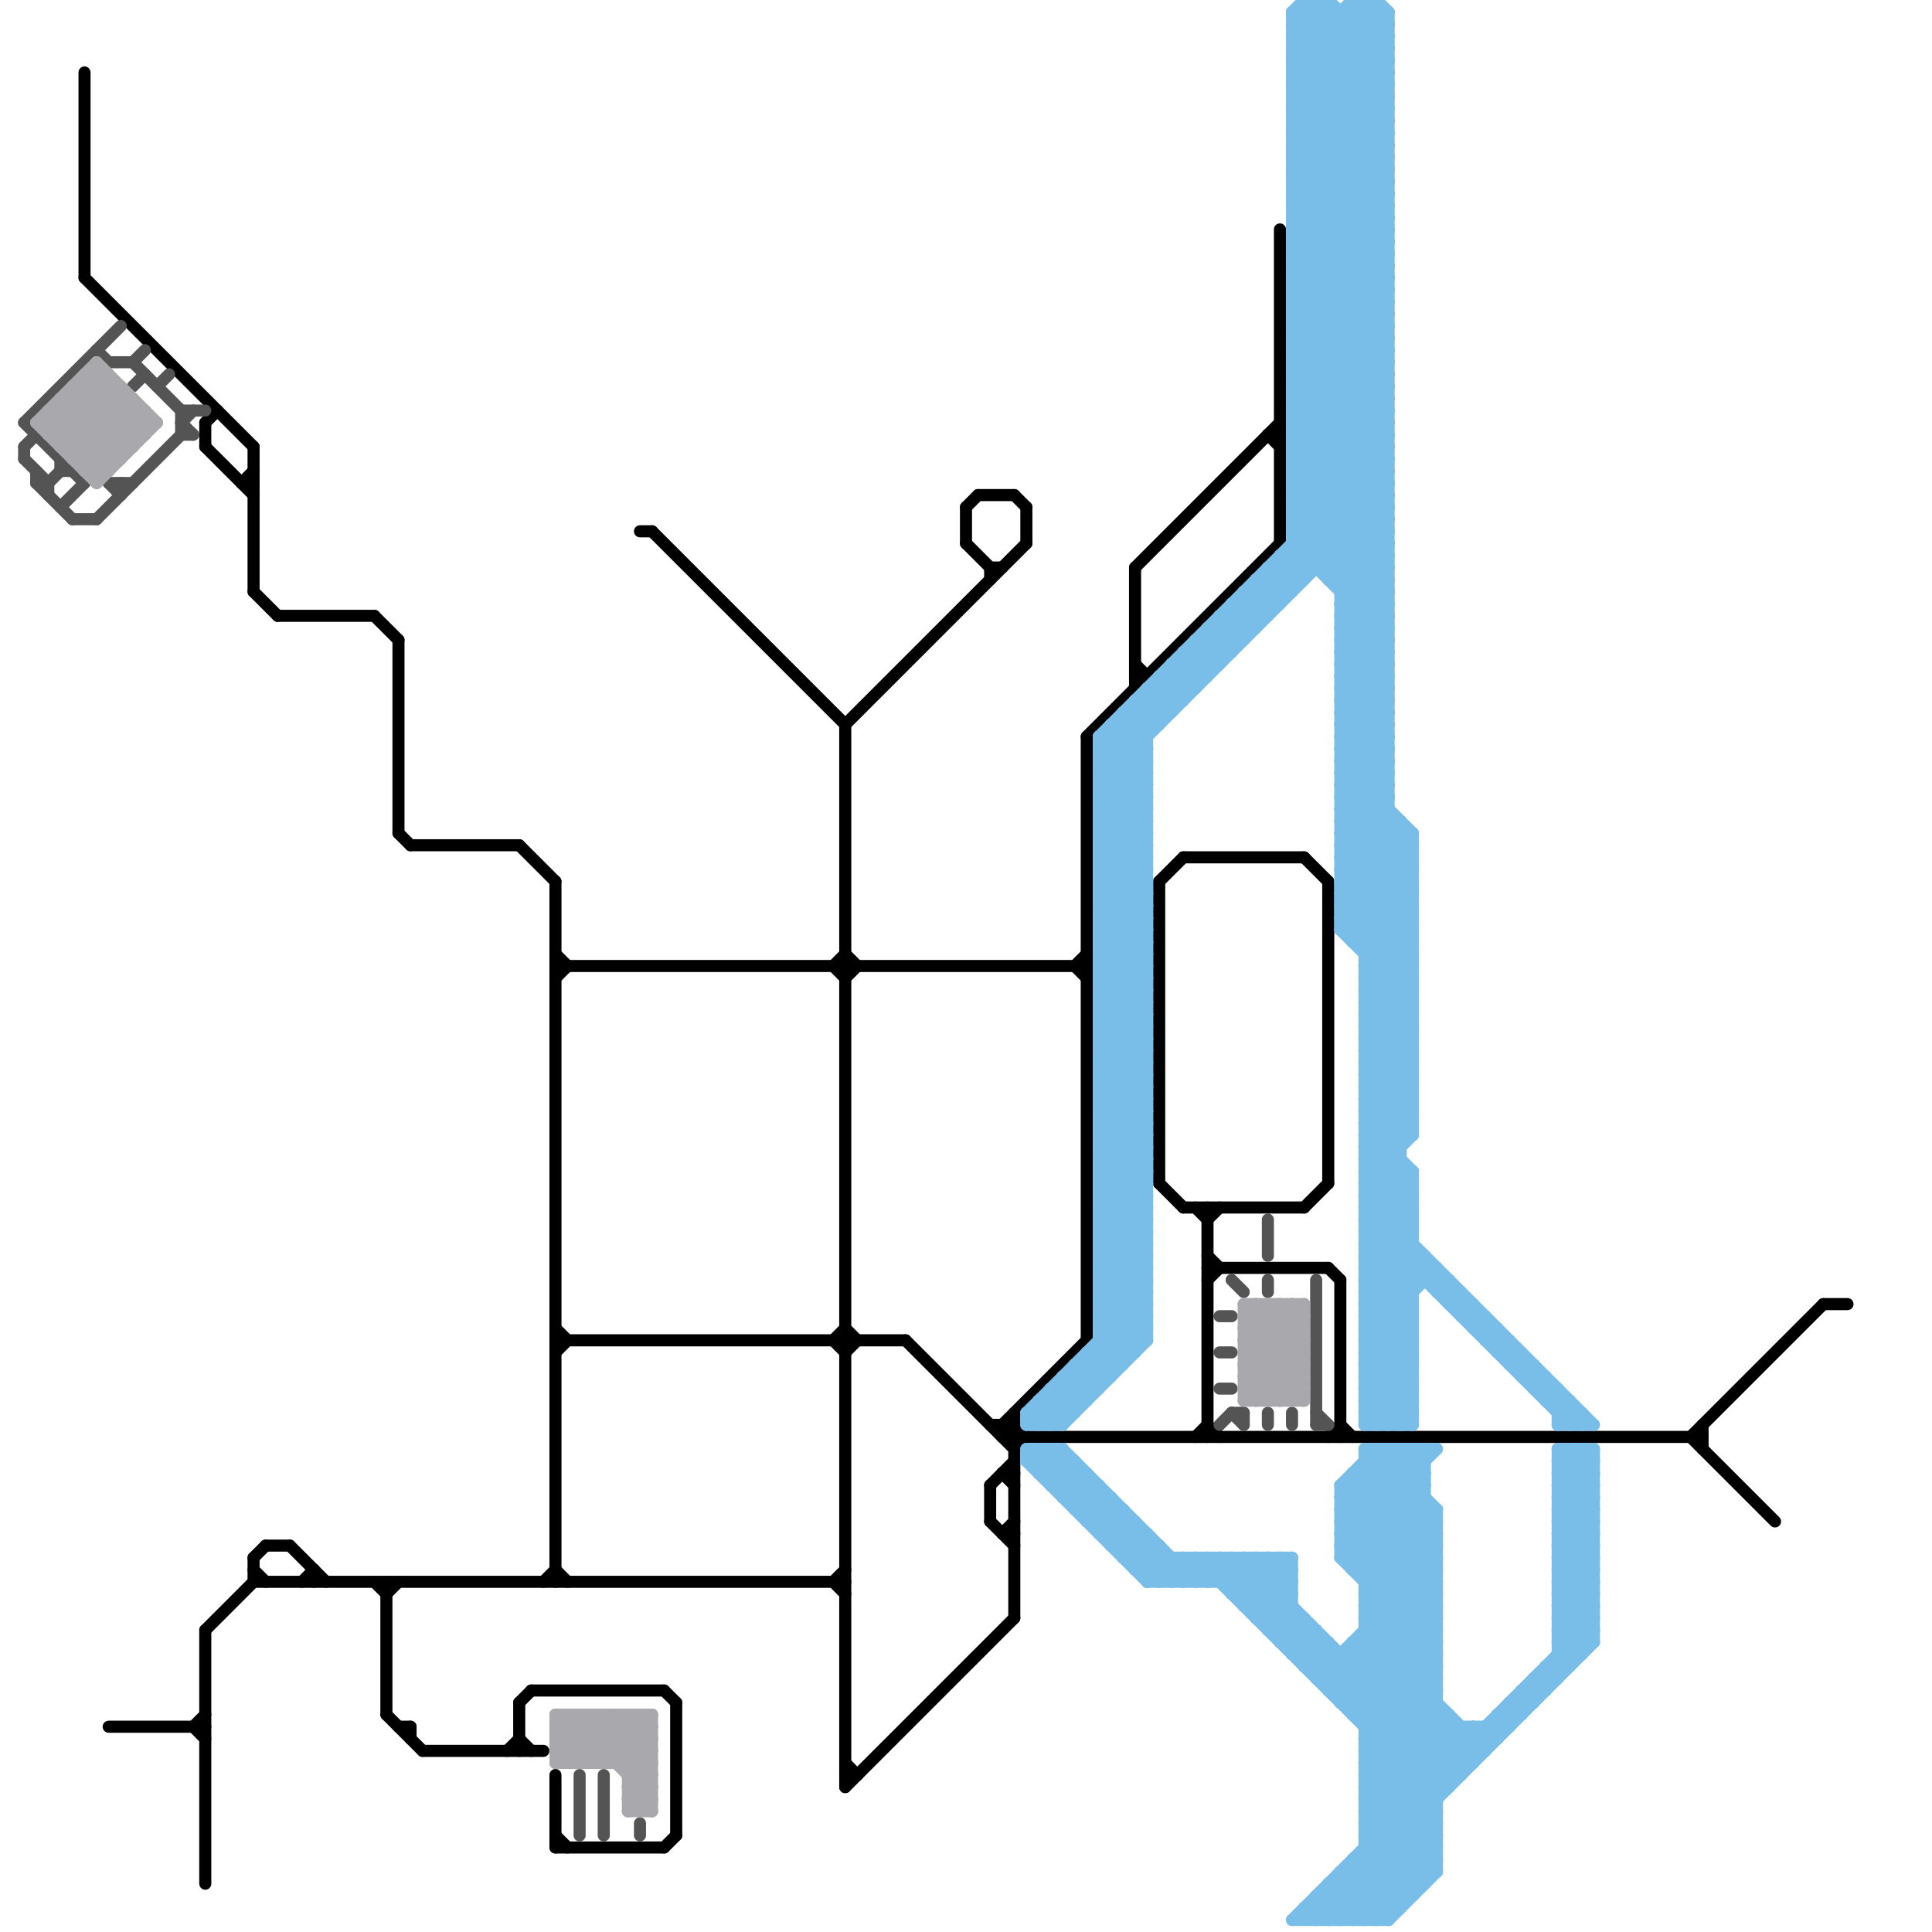 
<svg version="1.1" xmlns="http://www.w3.org/2000/svg" viewBox="0 0 160 160">
<style>line { stroke-width: 1; fill: none; stroke-linecap: round; stroke-linejoin: round; } .c0 { stroke: #000000 } .c1 { stroke: #545454 } .c2 { stroke: #a9a9ad } .c3 { stroke: #79bde9 }</style><line class="c0" x1="111" y1="106" x2="111" y2="119"/><line class="c0" x1="46" y1="147" x2="46" y2="153"/><line class="c0" x1="69" y1="80" x2="70" y2="79"/><line class="c0" x1="105" y1="36" x2="106" y2="36"/><line class="c0" x1="46" y1="81" x2="47" y2="80"/><line class="c0" x1="34" y1="143" x2="34" y2="144"/><line class="c0" x1="81" y1="41" x2="84" y2="41"/><line class="c0" x1="45" y1="131" x2="46" y2="130"/><line class="c0" x1="98" y1="71" x2="108" y2="71"/><line class="c0" x1="44" y1="140" x2="55" y2="140"/><line class="c0" x1="53" y1="44" x2="54" y2="44"/><line class="c0" x1="69" y1="80" x2="70" y2="81"/><line class="c0" x1="83" y1="118" x2="83" y2="119"/><line class="c0" x1="84" y1="41" x2="85" y2="42"/><line class="c0" x1="43" y1="141" x2="43" y2="145"/><line class="c0" x1="94" y1="55" x2="95" y2="56"/><line class="c0" x1="99" y1="100" x2="100" y2="101"/><line class="c0" x1="83" y1="122" x2="84" y2="122"/><line class="c0" x1="70" y1="60" x2="70" y2="148"/><line class="c0" x1="108" y1="71" x2="110" y2="73"/><line class="c0" x1="70" y1="148" x2="84" y2="134"/><line class="c0" x1="21" y1="129" x2="21" y2="131"/><line class="c0" x1="70" y1="147" x2="71" y2="147"/><line class="c0" x1="17" y1="35" x2="17" y2="37"/><line class="c0" x1="98" y1="100" x2="108" y2="100"/><line class="c0" x1="75" y1="111" x2="84" y2="120"/><line class="c0" x1="31" y1="131" x2="32" y2="132"/><line class="c0" x1="32" y1="131" x2="32" y2="142"/><line class="c0" x1="84" y1="117" x2="84" y2="134"/><line class="c0" x1="17" y1="135" x2="21" y2="131"/><line class="c0" x1="108" y1="100" x2="110" y2="98"/><line class="c0" x1="22" y1="128" x2="24" y2="128"/><line class="c0" x1="7" y1="23" x2="21" y2="37"/><line class="c0" x1="33" y1="69" x2="34" y2="70"/><line class="c0" x1="90" y1="61" x2="90" y2="111"/><line class="c0" x1="56" y1="141" x2="56" y2="152"/><line class="c0" x1="84" y1="118" x2="85" y2="119"/><line class="c0" x1="80" y1="42" x2="80" y2="45"/><line class="c0" x1="34" y1="70" x2="43" y2="70"/><line class="c0" x1="83" y1="127" x2="84" y2="126"/><line class="c0" x1="100" y1="101" x2="101" y2="100"/><line class="c0" x1="24" y1="128" x2="27" y2="131"/><line class="c0" x1="69" y1="111" x2="70" y2="110"/><line class="c0" x1="46" y1="112" x2="47" y2="111"/><line class="c0" x1="17" y1="37" x2="21" y2="41"/><line class="c0" x1="32" y1="132" x2="33" y2="131"/><line class="c0" x1="46" y1="130" x2="47" y2="131"/><line class="c0" x1="20" y1="40" x2="21" y2="40"/><line class="c0" x1="42" y1="145" x2="43" y2="144"/><line class="c0" x1="55" y1="153" x2="56" y2="152"/><line class="c0" x1="90" y1="61" x2="106" y2="45"/><line class="c0" x1="94" y1="47" x2="94" y2="57"/><line class="c0" x1="96" y1="73" x2="96" y2="98"/><line class="c0" x1="70" y1="112" x2="71" y2="111"/><line class="c0" x1="70" y1="110" x2="71" y2="111"/><line class="c0" x1="110" y1="105" x2="111" y2="106"/><line class="c0" x1="46" y1="152" x2="47" y2="153"/><line class="c0" x1="46" y1="80" x2="90" y2="80"/><line class="c0" x1="96" y1="73" x2="98" y2="71"/><line class="c0" x1="17" y1="135" x2="17" y2="156"/><line class="c0" x1="70" y1="60" x2="85" y2="45"/><line class="c0" x1="69" y1="111" x2="70" y2="112"/><line class="c0" x1="46" y1="73" x2="46" y2="131"/><line class="c0" x1="82" y1="118" x2="84" y2="118"/><line class="c0" x1="140" y1="119" x2="151" y2="108"/><line class="c0" x1="54" y1="44" x2="70" y2="60"/><line class="c0" x1="31" y1="51" x2="33" y2="53"/><line class="c0" x1="43" y1="144" x2="44" y2="145"/><line class="c0" x1="70" y1="81" x2="71" y2="80"/><line class="c0" x1="21" y1="49" x2="23" y2="51"/><line class="c0" x1="100" y1="100" x2="100" y2="119"/><line class="c0" x1="85" y1="42" x2="85" y2="45"/><line class="c0" x1="46" y1="111" x2="75" y2="111"/><line class="c0" x1="26" y1="130" x2="26" y2="131"/><line class="c0" x1="100" y1="106" x2="101" y2="105"/><line class="c0" x1="80" y1="45" x2="82" y2="47"/><line class="c0" x1="46" y1="79" x2="47" y2="80"/><line class="c0" x1="94" y1="56" x2="95" y2="56"/><line class="c0" x1="94" y1="47" x2="106" y2="35"/><line class="c0" x1="82" y1="123" x2="84" y2="121"/><line class="c0" x1="80" y1="42" x2="81" y2="41"/><line class="c0" x1="7" y1="6" x2="7" y2="23"/><line class="c0" x1="32" y1="142" x2="35" y2="145"/><line class="c0" x1="70" y1="79" x2="71" y2="80"/><line class="c0" x1="21" y1="129" x2="22" y2="128"/><line class="c0" x1="83" y1="118" x2="84" y2="119"/><line class="c0" x1="83" y1="122" x2="84" y2="123"/><line class="c0" x1="82" y1="47" x2="83" y2="47"/><line class="c0" x1="35" y1="145" x2="45" y2="145"/><line class="c0" x1="110" y1="73" x2="110" y2="98"/><line class="c0" x1="69" y1="131" x2="70" y2="130"/><line class="c0" x1="82" y1="123" x2="82" y2="126"/><line class="c0" x1="89" y1="80" x2="90" y2="79"/><line class="c0" x1="25" y1="131" x2="26" y2="130"/><line class="c0" x1="140" y1="119" x2="147" y2="126"/><line class="c0" x1="21" y1="131" x2="70" y2="131"/><line class="c0" x1="20" y1="40" x2="21" y2="39"/><line class="c0" x1="33" y1="143" x2="34" y2="143"/><line class="c0" x1="69" y1="131" x2="70" y2="132"/><line class="c0" x1="21" y1="130" x2="22" y2="131"/><line class="c0" x1="83" y1="127" x2="84" y2="127"/><line class="c0" x1="89" y1="80" x2="90" y2="81"/><line class="c0" x1="33" y1="53" x2="33" y2="69"/><line class="c0" x1="105" y1="36" x2="106" y2="37"/><line class="c0" x1="106" y1="19" x2="106" y2="45"/><line class="c0" x1="83" y1="118" x2="90" y2="111"/><line class="c0" x1="96" y1="98" x2="98" y2="100"/><line class="c0" x1="55" y1="140" x2="56" y2="141"/><line class="c0" x1="83" y1="119" x2="141" y2="119"/><line class="c0" x1="21" y1="37" x2="21" y2="49"/><line class="c0" x1="17" y1="35" x2="18" y2="34"/><line class="c0" x1="84" y1="120" x2="85" y2="119"/><line class="c0" x1="82" y1="47" x2="82" y2="48"/><line class="c0" x1="100" y1="105" x2="110" y2="105"/><line class="c0" x1="151" y1="108" x2="153" y2="108"/><line class="c0" x1="100" y1="118" x2="101" y2="119"/><line class="c0" x1="141" y1="118" x2="141" y2="120"/><line class="c0" x1="43" y1="70" x2="46" y2="73"/><line class="c0" x1="82" y1="126" x2="84" y2="128"/><line class="c0" x1="110" y1="119" x2="111" y2="118"/><line class="c0" x1="111" y1="118" x2="112" y2="119"/><line class="c0" x1="43" y1="141" x2="44" y2="140"/><line class="c0" x1="16" y1="143" x2="17" y2="142"/><line class="c0" x1="9" y1="143" x2="17" y2="143"/><line class="c0" x1="100" y1="104" x2="101" y2="105"/><line class="c0" x1="46" y1="153" x2="55" y2="153"/><line class="c0" x1="46" y1="110" x2="47" y2="111"/><line class="c0" x1="99" y1="119" x2="100" y2="118"/><line class="c0" x1="16" y1="143" x2="17" y2="144"/><line class="c0" x1="70" y1="146" x2="71" y2="147"/><line class="c0" x1="23" y1="51" x2="31" y2="51"/><line class="c0" x1="83" y1="119" x2="84" y2="118"/><line class="c1" x1="109" y1="106" x2="109" y2="118"/><line class="c1" x1="2" y1="38" x2="4" y2="40"/><line class="c1" x1="8" y1="43" x2="15" y2="36"/><line class="c1" x1="2" y1="35" x2="10" y2="27"/><line class="c1" x1="2" y1="37" x2="3" y2="36"/><line class="c1" x1="15" y1="34" x2="17" y2="34"/><line class="c1" x1="105" y1="117" x2="105" y2="118"/><line class="c1" x1="13" y1="32" x2="14" y2="31"/><line class="c1" x1="101" y1="109" x2="102" y2="109"/><line class="c1" x1="101" y1="115" x2="102" y2="115"/><line class="c1" x1="102" y1="117" x2="103" y2="118"/><line class="c1" x1="15" y1="34" x2="15" y2="36"/><line class="c1" x1="2" y1="35" x2="7" y2="40"/><line class="c1" x1="4" y1="40" x2="4" y2="41"/><line class="c1" x1="5" y1="39" x2="6" y2="39"/><line class="c1" x1="102" y1="106" x2="103" y2="107"/><line class="c1" x1="53" y1="151" x2="53" y2="152"/><line class="c1" x1="15" y1="35" x2="16" y2="34"/><line class="c1" x1="5" y1="42" x2="7" y2="40"/><line class="c1" x1="6" y1="43" x2="8" y2="43"/><line class="c1" x1="101" y1="112" x2="102" y2="112"/><line class="c1" x1="107" y1="117" x2="107" y2="118"/><line class="c1" x1="50" y1="147" x2="50" y2="152"/><line class="c1" x1="4" y1="40" x2="5" y2="39"/><line class="c1" x1="15" y1="36" x2="16" y2="36"/><line class="c1" x1="9" y1="30" x2="11" y2="30"/><line class="c1" x1="103" y1="117" x2="103" y2="118"/><line class="c1" x1="102" y1="117" x2="103" y2="117"/><line class="c1" x1="9" y1="40" x2="10" y2="41"/><line class="c1" x1="9" y1="40" x2="11" y2="40"/><line class="c1" x1="109" y1="117" x2="110" y2="118"/><line class="c1" x1="109" y1="118" x2="110" y2="118"/><line class="c1" x1="15" y1="35" x2="16" y2="36"/><line class="c1" x1="5" y1="38" x2="5" y2="39"/><line class="c1" x1="105" y1="101" x2="105" y2="104"/><line class="c1" x1="101" y1="118" x2="102" y2="117"/><line class="c1" x1="11" y1="30" x2="12" y2="29"/><line class="c1" x1="105" y1="106" x2="105" y2="107"/><line class="c1" x1="8" y1="29" x2="9" y2="30"/><line class="c1" x1="3" y1="39" x2="3" y2="40"/><line class="c1" x1="11" y1="30" x2="15" y2="34"/><line class="c1" x1="3" y1="40" x2="4" y2="40"/><line class="c1" x1="2" y1="37" x2="2" y2="38"/><line class="c1" x1="10" y1="40" x2="10" y2="41"/><line class="c1" x1="48" y1="147" x2="48" y2="152"/><line class="c1" x1="3" y1="40" x2="6" y2="43"/><line class="c1" x1="11" y1="32" x2="12" y2="31"/><line class="c2" x1="49" y1="142" x2="54" y2="147"/><line class="c2" x1="103" y1="109" x2="108" y2="114"/><line class="c2" x1="46" y1="143" x2="54" y2="143"/><line class="c2" x1="46" y1="144" x2="48" y2="146"/><line class="c2" x1="47" y1="142" x2="47" y2="146"/><line class="c2" x1="103" y1="115" x2="108" y2="110"/><line class="c2" x1="103" y1="108" x2="108" y2="108"/><line class="c2" x1="103" y1="111" x2="108" y2="116"/><line class="c2" x1="52" y1="146" x2="54" y2="144"/><line class="c2" x1="6" y1="33" x2="10" y2="37"/><line class="c2" x1="103" y1="112" x2="107" y2="108"/><line class="c2" x1="9" y1="31" x2="9" y2="39"/><line class="c2" x1="3" y1="35" x2="8" y2="30"/><line class="c2" x1="107" y1="108" x2="108" y2="109"/><line class="c2" x1="6" y1="38" x2="10" y2="38"/><line class="c2" x1="6" y1="37" x2="10" y2="33"/><line class="c2" x1="52" y1="150" x2="54" y2="148"/><line class="c2" x1="103" y1="114" x2="108" y2="109"/><line class="c2" x1="103" y1="116" x2="108" y2="111"/><line class="c2" x1="104" y1="108" x2="108" y2="112"/><line class="c2" x1="103" y1="109" x2="108" y2="109"/><line class="c2" x1="12" y1="34" x2="12" y2="36"/><line class="c2" x1="49" y1="142" x2="49" y2="146"/><line class="c2" x1="4" y1="35" x2="8" y2="39"/><line class="c2" x1="6" y1="32" x2="6" y2="38"/><line class="c2" x1="53" y1="142" x2="53" y2="150"/><line class="c2" x1="52" y1="150" x2="54" y2="150"/><line class="c2" x1="106" y1="108" x2="106" y2="116"/><line class="c2" x1="4" y1="34" x2="4" y2="36"/><line class="c2" x1="103" y1="111" x2="108" y2="111"/><line class="c2" x1="103" y1="113" x2="106" y2="116"/><line class="c2" x1="5" y1="37" x2="11" y2="37"/><line class="c2" x1="4" y1="34" x2="12" y2="34"/><line class="c2" x1="8" y1="30" x2="8" y2="40"/><line class="c2" x1="52" y1="147" x2="54" y2="145"/><line class="c2" x1="49" y1="146" x2="53" y2="142"/><line class="c2" x1="52" y1="149" x2="54" y2="147"/><line class="c2" x1="46" y1="145" x2="54" y2="145"/><line class="c2" x1="7" y1="39" x2="12" y2="34"/><line class="c2" x1="11" y1="33" x2="11" y2="37"/><line class="c2" x1="105" y1="116" x2="108" y2="113"/><line class="c2" x1="5" y1="34" x2="9" y2="38"/><line class="c2" x1="52" y1="147" x2="54" y2="147"/><line class="c2" x1="52" y1="149" x2="54" y2="149"/><line class="c2" x1="4" y1="36" x2="9" y2="31"/><line class="c2" x1="46" y1="145" x2="49" y2="142"/><line class="c2" x1="5" y1="36" x2="9" y2="32"/><line class="c2" x1="52" y1="142" x2="52" y2="150"/><line class="c2" x1="108" y1="108" x2="108" y2="116"/><line class="c2" x1="3" y1="35" x2="13" y2="35"/><line class="c2" x1="103" y1="114" x2="105" y2="116"/><line class="c2" x1="7" y1="31" x2="9" y2="31"/><line class="c2" x1="46" y1="143" x2="47" y2="142"/><line class="c2" x1="103" y1="110" x2="105" y2="108"/><line class="c2" x1="10" y1="32" x2="10" y2="38"/><line class="c2" x1="46" y1="142" x2="46" y2="146"/><line class="c2" x1="103" y1="108" x2="103" y2="116"/><line class="c2" x1="4" y1="34" x2="9" y2="39"/><line class="c2" x1="103" y1="112" x2="107" y2="116"/><line class="c2" x1="46" y1="144" x2="54" y2="144"/><line class="c2" x1="52" y1="148" x2="54" y2="146"/><line class="c2" x1="46" y1="142" x2="50" y2="146"/><line class="c2" x1="46" y1="146" x2="54" y2="146"/><line class="c2" x1="8" y1="39" x2="12" y2="35"/><line class="c2" x1="48" y1="142" x2="48" y2="146"/><line class="c2" x1="105" y1="108" x2="108" y2="111"/><line class="c2" x1="106" y1="108" x2="108" y2="110"/><line class="c2" x1="53" y1="150" x2="54" y2="149"/><line class="c2" x1="46" y1="146" x2="50" y2="142"/><line class="c2" x1="46" y1="145" x2="47" y2="146"/><line class="c2" x1="7" y1="32" x2="11" y2="36"/><line class="c2" x1="103" y1="110" x2="108" y2="115"/><line class="c2" x1="48" y1="146" x2="52" y2="142"/><line class="c2" x1="54" y1="142" x2="54" y2="150"/><line class="c2" x1="7" y1="38" x2="11" y2="34"/><line class="c2" x1="104" y1="108" x2="104" y2="116"/><line class="c2" x1="4" y1="35" x2="8" y2="31"/><line class="c2" x1="46" y1="144" x2="48" y2="142"/><line class="c2" x1="105" y1="108" x2="105" y2="116"/><line class="c2" x1="4" y1="36" x2="12" y2="36"/><line class="c2" x1="5" y1="33" x2="11" y2="33"/><line class="c2" x1="46" y1="143" x2="49" y2="146"/><line class="c2" x1="48" y1="142" x2="54" y2="148"/><line class="c2" x1="50" y1="142" x2="50" y2="146"/><line class="c2" x1="7" y1="31" x2="12" y2="36"/><line class="c2" x1="52" y1="142" x2="54" y2="144"/><line class="c2" x1="52" y1="149" x2="53" y2="150"/><line class="c2" x1="50" y1="142" x2="54" y2="146"/><line class="c2" x1="103" y1="110" x2="108" y2="110"/><line class="c2" x1="103" y1="112" x2="108" y2="112"/><line class="c2" x1="50" y1="146" x2="54" y2="142"/><line class="c2" x1="7" y1="31" x2="7" y2="39"/><line class="c2" x1="103" y1="109" x2="104" y2="108"/><line class="c2" x1="6" y1="38" x2="11" y2="33"/><line class="c2" x1="107" y1="116" x2="108" y2="115"/><line class="c2" x1="6" y1="32" x2="11" y2="37"/><line class="c2" x1="103" y1="114" x2="108" y2="114"/><line class="c2" x1="5" y1="33" x2="5" y2="37"/><line class="c2" x1="103" y1="116" x2="108" y2="116"/><line class="c2" x1="6" y1="32" x2="10" y2="32"/><line class="c2" x1="103" y1="115" x2="104" y2="116"/><line class="c2" x1="5" y1="37" x2="10" y2="32"/><line class="c2" x1="7" y1="39" x2="9" y2="39"/><line class="c2" x1="52" y1="148" x2="54" y2="148"/><line class="c2" x1="103" y1="113" x2="108" y2="113"/><line class="c2" x1="3" y1="35" x2="8" y2="40"/><line class="c2" x1="46" y1="142" x2="54" y2="142"/><line class="c2" x1="5" y1="33" x2="10" y2="38"/><line class="c2" x1="8" y1="40" x2="13" y2="35"/><line class="c2" x1="51" y1="142" x2="51" y2="146"/><line class="c2" x1="47" y1="146" x2="51" y2="142"/><line class="c2" x1="8" y1="30" x2="13" y2="35"/><line class="c2" x1="51" y1="142" x2="54" y2="145"/><line class="c2" x1="103" y1="115" x2="108" y2="115"/><line class="c2" x1="52" y1="148" x2="54" y2="150"/><line class="c2" x1="8" y1="31" x2="12" y2="35"/><line class="c2" x1="53" y1="142" x2="54" y2="143"/><line class="c2" x1="103" y1="108" x2="108" y2="113"/><line class="c2" x1="104" y1="116" x2="108" y2="112"/><line class="c2" x1="103" y1="113" x2="108" y2="108"/><line class="c2" x1="107" y1="108" x2="107" y2="116"/><line class="c2" x1="51" y1="146" x2="54" y2="143"/><line class="c2" x1="47" y1="142" x2="54" y2="149"/><line class="c2" x1="106" y1="116" x2="108" y2="114"/><line class="c2" x1="103" y1="111" x2="106" y2="108"/><line class="c3" x1="107" y1="17" x2="115" y2="25"/><line class="c3" x1="129" y1="122" x2="132" y2="122"/><line class="c3" x1="107" y1="21" x2="115" y2="29"/><line class="c3" x1="129" y1="124" x2="132" y2="124"/><line class="c3" x1="107" y1="9" x2="115" y2="1"/><line class="c3" x1="111" y1="63" x2="115" y2="63"/><line class="c3" x1="107" y1="11" x2="115" y2="3"/><line class="c3" x1="113" y1="90" x2="117" y2="94"/><line class="c3" x1="111" y1="65" x2="115" y2="65"/><line class="c3" x1="111" y1="123" x2="111" y2="129"/><line class="c3" x1="102" y1="132" x2="107" y2="132"/><line class="c3" x1="91" y1="67" x2="95" y2="71"/><line class="c3" x1="94" y1="129" x2="95" y2="128"/><line class="c3" x1="107" y1="31" x2="115" y2="31"/><line class="c3" x1="107" y1="33" x2="115" y2="33"/><line class="c3" x1="112" y1="136" x2="119" y2="136"/><line class="c3" x1="113" y1="144" x2="124" y2="144"/><line class="c3" x1="112" y1="122" x2="119" y2="129"/><line class="c3" x1="111" y1="126" x2="119" y2="126"/><line class="c3" x1="113" y1="92" x2="117" y2="92"/><line class="c3" x1="99" y1="54" x2="100" y2="55"/><line class="c3" x1="111" y1="128" x2="119" y2="128"/><line class="c3" x1="114" y1="159" x2="119" y2="154"/><line class="c3" x1="113" y1="134" x2="119" y2="140"/><line class="c3" x1="91" y1="84" x2="95" y2="84"/><line class="c3" x1="91" y1="76" x2="95" y2="76"/><line class="c3" x1="91" y1="86" x2="95" y2="86"/><line class="c3" x1="91" y1="78" x2="95" y2="78"/><line class="c3" x1="91" y1="105" x2="95" y2="109"/><line class="c3" x1="113" y1="105" x2="119" y2="105"/><line class="c3" x1="109" y1="0" x2="109" y2="47"/><line class="c3" x1="112" y1="159" x2="119" y2="152"/><line class="c3" x1="107" y1="38" x2="115" y2="46"/><line class="c3" x1="107" y1="14" x2="115" y2="22"/><line class="c3" x1="113" y1="111" x2="117" y2="115"/><line class="c3" x1="113" y1="151" x2="118" y2="156"/><line class="c3" x1="121" y1="109" x2="122" y2="108"/><line class="c3" x1="98" y1="129" x2="100" y2="131"/><line class="c3" x1="91" y1="71" x2="95" y2="67"/><line class="c3" x1="93" y1="129" x2="95" y2="127"/><line class="c3" x1="95" y1="127" x2="95" y2="131"/><line class="c3" x1="94" y1="58" x2="96" y2="60"/><line class="c3" x1="115" y1="120" x2="118" y2="123"/><line class="c3" x1="111" y1="127" x2="119" y2="127"/><line class="c3" x1="111" y1="129" x2="119" y2="129"/><line class="c3" x1="120" y1="108" x2="121" y2="107"/><line class="c3" x1="113" y1="142" x2="119" y2="136"/><line class="c3" x1="86" y1="116" x2="90" y2="116"/><line class="c3" x1="111" y1="123" x2="118" y2="123"/><line class="c3" x1="106" y1="47" x2="107" y2="48"/><line class="c3" x1="107" y1="159" x2="132" y2="134"/><line class="c3" x1="91" y1="76" x2="95" y2="80"/><line class="c3" x1="129" y1="115" x2="129" y2="118"/><line class="c3" x1="91" y1="78" x2="95" y2="82"/><line class="c3" x1="112" y1="122" x2="112" y2="130"/><line class="c3" x1="107" y1="35" x2="115" y2="43"/><line class="c3" x1="107" y1="37" x2="115" y2="45"/><line class="c3" x1="105" y1="134" x2="107" y2="132"/><line class="c3" x1="95" y1="131" x2="107" y2="131"/><line class="c3" x1="129" y1="122" x2="131" y2="120"/><line class="c3" x1="101" y1="129" x2="101" y2="131"/><line class="c3" x1="129" y1="137" x2="130" y2="138"/><line class="c3" x1="91" y1="92" x2="95" y2="88"/><line class="c3" x1="91" y1="94" x2="95" y2="90"/><line class="c3" x1="111" y1="77" x2="117" y2="83"/><line class="c3" x1="85" y1="117" x2="89" y2="117"/><line class="c3" x1="107" y1="9" x2="115" y2="9"/><line class="c3" x1="91" y1="71" x2="95" y2="71"/><line class="c3" x1="113" y1="106" x2="117" y2="102"/><line class="c3" x1="107" y1="11" x2="115" y2="11"/><line class="c3" x1="113" y1="98" x2="117" y2="94"/><line class="c3" x1="113" y1="113" x2="117" y2="117"/><line class="c3" x1="92" y1="60" x2="95" y2="63"/><line class="c3" x1="94" y1="58" x2="94" y2="112"/><line class="c3" x1="129" y1="130" x2="132" y2="130"/><line class="c3" x1="111" y1="60" x2="115" y2="56"/><line class="c3" x1="104" y1="129" x2="104" y2="134"/><line class="c3" x1="129" y1="132" x2="132" y2="132"/><line class="c3" x1="111" y1="52" x2="115" y2="48"/><line class="c3" x1="111" y1="124" x2="118" y2="124"/><line class="c3" x1="129" y1="134" x2="132" y2="134"/><line class="c3" x1="111" y1="54" x2="115" y2="50"/><line class="c3" x1="91" y1="75" x2="95" y2="79"/><line class="c3" x1="113" y1="110" x2="117" y2="110"/><line class="c3" x1="91" y1="77" x2="95" y2="81"/><line class="c3" x1="105" y1="129" x2="105" y2="135"/><line class="c3" x1="113" y1="144" x2="119" y2="150"/><line class="c3" x1="103" y1="49" x2="107" y2="49"/><line class="c3" x1="96" y1="128" x2="96" y2="131"/><line class="c3" x1="107" y1="16" x2="115" y2="24"/><line class="c3" x1="129" y1="127" x2="132" y2="124"/><line class="c3" x1="107" y1="10" x2="115" y2="2"/><line class="c3" x1="113" y1="79" x2="117" y2="75"/><line class="c3" x1="129" y1="129" x2="132" y2="126"/><line class="c3" x1="113" y1="81" x2="117" y2="85"/><line class="c3" x1="101" y1="129" x2="120" y2="148"/><line class="c3" x1="91" y1="73" x2="95" y2="69"/><line class="c3" x1="107" y1="30" x2="115" y2="30"/><line class="c3" x1="91" y1="92" x2="95" y2="92"/><line class="c3" x1="107" y1="32" x2="115" y2="32"/><line class="c3" x1="91" y1="94" x2="95" y2="94"/><line class="c3" x1="106" y1="135" x2="107" y2="134"/><line class="c3" x1="113" y1="92" x2="116" y2="95"/><line class="c3" x1="113" y1="89" x2="117" y2="89"/><line class="c3" x1="113" y1="91" x2="117" y2="91"/><line class="c3" x1="95" y1="58" x2="96" y2="59"/><line class="c3" x1="106" y1="129" x2="107" y2="130"/><line class="c3" x1="91" y1="61" x2="115" y2="37"/><line class="c3" x1="113" y1="98" x2="117" y2="98"/><line class="c3" x1="112" y1="78" x2="117" y2="73"/><line class="c3" x1="113" y1="100" x2="117" y2="100"/><line class="c3" x1="86" y1="116" x2="86" y2="118"/><line class="c3" x1="88" y1="123" x2="89" y2="122"/><line class="c3" x1="97" y1="129" x2="97" y2="131"/><line class="c3" x1="105" y1="47" x2="107" y2="49"/><line class="c3" x1="111" y1="127" x2="119" y2="135"/><line class="c3" x1="111" y1="52" x2="115" y2="52"/><line class="c3" x1="121" y1="107" x2="121" y2="109"/><line class="c3" x1="111" y1="129" x2="119" y2="137"/><line class="c3" x1="111" y1="54" x2="115" y2="54"/><line class="c3" x1="113" y1="108" x2="117" y2="104"/><line class="c3" x1="107" y1="13" x2="115" y2="21"/><line class="c3" x1="108" y1="158" x2="109" y2="159"/><line class="c3" x1="113" y1="110" x2="117" y2="114"/><line class="c3" x1="107" y1="15" x2="115" y2="23"/><line class="c3" x1="129" y1="135" x2="131" y2="137"/><line class="c3" x1="123" y1="143" x2="124" y2="144"/><line class="c3" x1="123" y1="109" x2="123" y2="111"/><line class="c3" x1="91" y1="70" x2="95" y2="66"/><line class="c3" x1="112" y1="154" x2="116" y2="158"/><line class="c3" x1="113" y1="79" x2="117" y2="79"/><line class="c3" x1="91" y1="72" x2="95" y2="68"/><line class="c3" x1="91" y1="74" x2="95" y2="70"/><line class="c3" x1="113" y1="105" x2="117" y2="109"/><line class="c3" x1="113" y1="136" x2="122" y2="145"/><line class="c3" x1="87" y1="120" x2="87" y2="123"/><line class="c3" x1="108" y1="158" x2="116" y2="158"/><line class="c3" x1="120" y1="106" x2="120" y2="108"/><line class="c3" x1="91" y1="92" x2="95" y2="96"/><line class="c3" x1="113" y1="110" x2="118" y2="105"/><line class="c3" x1="128" y1="116" x2="130" y2="116"/><line class="c3" x1="132" y1="120" x2="132" y2="136"/><line class="c3" x1="91" y1="94" x2="95" y2="98"/><line class="c3" x1="100" y1="129" x2="100" y2="131"/><line class="c3" x1="113" y1="89" x2="117" y2="93"/><line class="c3" x1="89" y1="113" x2="89" y2="117"/><line class="c3" x1="113" y1="97" x2="117" y2="97"/><line class="c3" x1="107" y1="27" x2="115" y2="19"/><line class="c3" x1="90" y1="112" x2="94" y2="112"/><line class="c3" x1="92" y1="124" x2="92" y2="128"/><line class="c3" x1="121" y1="143" x2="121" y2="147"/><line class="c3" x1="91" y1="108" x2="95" y2="104"/><line class="c3" x1="107" y1="19" x2="115" y2="11"/><line class="c3" x1="107" y1="21" x2="115" y2="13"/><line class="c3" x1="107" y1="29" x2="115" y2="21"/><line class="c3" x1="111" y1="123" x2="114" y2="120"/><line class="c3" x1="107" y1="34" x2="115" y2="42"/><line class="c3" x1="113" y1="98" x2="117" y2="102"/><line class="c3" x1="112" y1="122" x2="118" y2="122"/><line class="c3" x1="111" y1="52" x2="115" y2="56"/><line class="c3" x1="127" y1="115" x2="129" y2="115"/><line class="c3" x1="94" y1="126" x2="94" y2="130"/><line class="c3" x1="113" y1="114" x2="117" y2="110"/><line class="c3" x1="113" y1="121" x2="118" y2="121"/><line class="c3" x1="91" y1="91" x2="95" y2="87"/><line class="c3" x1="113" y1="116" x2="117" y2="112"/><line class="c3" x1="91" y1="93" x2="95" y2="89"/><line class="c3" x1="111" y1="54" x2="115" y2="58"/><line class="c3" x1="110" y1="0" x2="110" y2="48"/><line class="c3" x1="86" y1="122" x2="88" y2="120"/><line class="c3" x1="91" y1="70" x2="95" y2="70"/><line class="c3" x1="111" y1="68" x2="115" y2="64"/><line class="c3" x1="107" y1="10" x2="115" y2="10"/><line class="c3" x1="91" y1="62" x2="95" y2="62"/><line class="c3" x1="91" y1="72" x2="95" y2="72"/><line class="c3" x1="107" y1="2" x2="115" y2="2"/><line class="c3" x1="91" y1="64" x2="95" y2="64"/><line class="c3" x1="91" y1="74" x2="95" y2="74"/><line class="c3" x1="107" y1="4" x2="115" y2="4"/><line class="c3" x1="113" y1="104" x2="118" y2="104"/><line class="c3" x1="113" y1="120" x2="113" y2="159"/><line class="c3" x1="111" y1="70" x2="115" y2="66"/><line class="c3" x1="124" y1="112" x2="126" y2="112"/><line class="c3" x1="107" y1="24" x2="115" y2="32"/><line class="c3" x1="111" y1="69" x2="117" y2="69"/><line class="c3" x1="111" y1="51" x2="115" y2="47"/><line class="c3" x1="111" y1="71" x2="117" y2="71"/><line class="c3" x1="129" y1="131" x2="132" y2="131"/><line class="c3" x1="111" y1="53" x2="115" y2="49"/><line class="c3" x1="129" y1="133" x2="132" y2="133"/><line class="c3" x1="115" y1="120" x2="115" y2="159"/><line class="c3" x1="113" y1="97" x2="117" y2="101"/><line class="c3" x1="126" y1="140" x2="126" y2="142"/><line class="c3" x1="131" y1="117" x2="131" y2="118"/><line class="c3" x1="113" y1="147" x2="119" y2="141"/><line class="c3" x1="99" y1="53" x2="99" y2="57"/><line class="c3" x1="113" y1="117" x2="114" y2="118"/><line class="c3" x1="107" y1="6" x2="113" y2="0"/><line class="c3" x1="91" y1="81" x2="95" y2="77"/><line class="c3" x1="129" y1="126" x2="132" y2="129"/><line class="c3" x1="107" y1="40" x2="115" y2="40"/><line class="c3" x1="94" y1="58" x2="98" y2="58"/><line class="c3" x1="129" y1="126" x2="132" y2="123"/><line class="c3" x1="107" y1="2" x2="109" y2="0"/><line class="c3" x1="88" y1="118" x2="95" y2="111"/><line class="c3" x1="113" y1="148" x2="120" y2="148"/><line class="c3" x1="113" y1="78" x2="117" y2="74"/><line class="c3" x1="111" y1="64" x2="117" y2="70"/><line class="c3" x1="87" y1="118" x2="95" y2="110"/><line class="c3" x1="111" y1="66" x2="117" y2="72"/><line class="c3" x1="113" y1="99" x2="117" y2="99"/><line class="c3" x1="98" y1="129" x2="98" y2="131"/><line class="c3" x1="113" y1="133" x2="119" y2="139"/><line class="c3" x1="130" y1="120" x2="132" y2="122"/><line class="c3" x1="91" y1="91" x2="95" y2="91"/><line class="c3" x1="91" y1="93" x2="95" y2="93"/><line class="c3" x1="113" y1="95" x2="116" y2="95"/><line class="c3" x1="109" y1="158" x2="110" y2="159"/><line class="c3" x1="113" y1="122" x2="119" y2="128"/><line class="c3" x1="85" y1="117" x2="85" y2="118"/><line class="c3" x1="107" y1="43" x2="115" y2="51"/><line class="c3" x1="129" y1="121" x2="132" y2="121"/><line class="c3" x1="107" y1="45" x2="115" y2="53"/><line class="c3" x1="111" y1="127" x2="118" y2="120"/><line class="c3" x1="91" y1="62" x2="95" y2="66"/><line class="c3" x1="111" y1="129" x2="118" y2="122"/><line class="c3" x1="112" y1="77" x2="117" y2="72"/><line class="c3" x1="91" y1="64" x2="95" y2="68"/><line class="c3" x1="110" y1="0" x2="115" y2="5"/><line class="c3" x1="91" y1="100" x2="95" y2="96"/><line class="c3" x1="107" y1="136" x2="108" y2="135"/><line class="c3" x1="91" y1="102" x2="95" y2="98"/><line class="c3" x1="124" y1="112" x2="125" y2="111"/><line class="c3" x1="111" y1="51" x2="115" y2="51"/><line class="c3" x1="111" y1="53" x2="115" y2="53"/><line class="c3" x1="91" y1="111" x2="93" y2="113"/><line class="c3" x1="107" y1="19" x2="115" y2="19"/><line class="c3" x1="91" y1="81" x2="95" y2="81"/><line class="c3" x1="107" y1="21" x2="115" y2="21"/><line class="c3" x1="92" y1="60" x2="92" y2="114"/><line class="c3" x1="113" y1="86" x2="117" y2="82"/><line class="c3" x1="107" y1="35" x2="115" y2="27"/><line class="c3" x1="111" y1="62" x2="115" y2="58"/><line class="c3" x1="107" y1="37" x2="115" y2="29"/><line class="c3" x1="91" y1="91" x2="95" y2="95"/><line class="c3" x1="91" y1="83" x2="95" y2="87"/><line class="c3" x1="91" y1="93" x2="95" y2="97"/><line class="c3" x1="109" y1="0" x2="115" y2="6"/><line class="c3" x1="91" y1="85" x2="95" y2="89"/><line class="c3" x1="113" y1="150" x2="118" y2="155"/><line class="c3" x1="107" y1="2" x2="115" y2="10"/><line class="c3" x1="107" y1="20" x2="115" y2="12"/><line class="c3" x1="107" y1="4" x2="115" y2="12"/><line class="c3" x1="91" y1="101" x2="95" y2="97"/><line class="c3" x1="106" y1="129" x2="106" y2="136"/><line class="c3" x1="107" y1="159" x2="115" y2="159"/><line class="c3" x1="91" y1="103" x2="95" y2="99"/><line class="c3" x1="91" y1="100" x2="95" y2="100"/><line class="c3" x1="98" y1="55" x2="99" y2="56"/><line class="c3" x1="91" y1="102" x2="95" y2="102"/><line class="c3" x1="113" y1="100" x2="131" y2="118"/><line class="c3" x1="107" y1="42" x2="115" y2="42"/><line class="c3" x1="111" y1="51" x2="115" y2="55"/><line class="c3" x1="113" y1="131" x2="119" y2="131"/><line class="c3" x1="111" y1="53" x2="115" y2="57"/><line class="c3" x1="107" y1="18" x2="115" y2="18"/><line class="c3" x1="113" y1="105" x2="117" y2="101"/><line class="c3" x1="85" y1="118" x2="88" y2="118"/><line class="c3" x1="113" y1="115" x2="117" y2="111"/><line class="c3" x1="113" y1="107" x2="117" y2="103"/><line class="c3" x1="85" y1="120" x2="88" y2="120"/><line class="c3" x1="94" y1="130" x2="107" y2="130"/><line class="c3" x1="109" y1="135" x2="109" y2="139"/><line class="c3" x1="107" y1="40" x2="115" y2="48"/><line class="c3" x1="111" y1="67" x2="115" y2="63"/><line class="c3" x1="111" y1="59" x2="115" y2="55"/><line class="c3" x1="113" y1="86" x2="117" y2="86"/><line class="c3" x1="91" y1="63" x2="95" y2="63"/><line class="c3" x1="112" y1="154" x2="112" y2="159"/><line class="c3" x1="111" y1="61" x2="115" y2="57"/><line class="c3" x1="91" y1="65" x2="95" y2="65"/><line class="c3" x1="113" y1="0" x2="113" y2="118"/><line class="c3" x1="109" y1="159" x2="132" y2="136"/><line class="c3" x1="111" y1="62" x2="115" y2="62"/><line class="c3" x1="121" y1="109" x2="123" y2="109"/><line class="c3" x1="111" y1="137" x2="111" y2="141"/><line class="c3" x1="113" y1="143" x2="125" y2="143"/><line class="c3" x1="129" y1="137" x2="131" y2="137"/><line class="c3" x1="107" y1="23" x2="115" y2="31"/><line class="c3" x1="107" y1="25" x2="115" y2="33"/><line class="c3" x1="111" y1="70" x2="117" y2="70"/><line class="c3" x1="113" y1="94" x2="117" y2="90"/><line class="c3" x1="87" y1="120" x2="98" y2="131"/><line class="c3" x1="113" y1="96" x2="117" y2="92"/><line class="c3" x1="125" y1="113" x2="126" y2="112"/><line class="c3" x1="116" y1="68" x2="116" y2="118"/><line class="c3" x1="113" y1="88" x2="117" y2="84"/><line class="c3" x1="129" y1="128" x2="132" y2="125"/><line class="c3" x1="129" y1="136" x2="132" y2="133"/><line class="c3" x1="108" y1="134" x2="108" y2="138"/><line class="c3" x1="91" y1="80" x2="95" y2="76"/><line class="c3" x1="113" y1="152" x2="119" y2="152"/><line class="c3" x1="91" y1="82" x2="95" y2="78"/><line class="c3" x1="107" y1="39" x2="115" y2="39"/><line class="c3" x1="91" y1="101" x2="95" y2="101"/><line class="c3" x1="113" y1="146" x2="122" y2="146"/><line class="c3" x1="107" y1="41" x2="115" y2="41"/><line class="c3" x1="91" y1="103" x2="95" y2="103"/><line class="c3" x1="111" y1="63" x2="117" y2="69"/><line class="c3" x1="96" y1="56" x2="96" y2="60"/><line class="c3" x1="113" y1="0" x2="115" y2="2"/><line class="c3" x1="111" y1="65" x2="117" y2="71"/><line class="c3" x1="91" y1="102" x2="95" y2="106"/><line class="c3" x1="88" y1="120" x2="99" y2="131"/><line class="c3" x1="120" y1="108" x2="122" y2="108"/><line class="c3" x1="129" y1="123" x2="132" y2="126"/><line class="c3" x1="113" y1="132" x2="119" y2="138"/><line class="c3" x1="129" y1="125" x2="132" y2="128"/><line class="c3" x1="87" y1="116" x2="88" y2="117"/><line class="c3" x1="98" y1="54" x2="98" y2="58"/><line class="c3" x1="130" y1="120" x2="130" y2="138"/><line class="c3" x1="113" y1="107" x2="117" y2="107"/><line class="c3" x1="128" y1="114" x2="128" y2="116"/><line class="c3" x1="113" y1="96" x2="116" y2="96"/><line class="c3" x1="113" y1="100" x2="116" y2="97"/><line class="c3" x1="111" y1="125" x2="116" y2="120"/><line class="c3" x1="129" y1="118" x2="132" y2="118"/><line class="c3" x1="89" y1="114" x2="90" y2="115"/><line class="c3" x1="129" y1="120" x2="132" y2="120"/><line class="c3" x1="111" y1="59" x2="115" y2="59"/><line class="c3" x1="113" y1="133" x2="119" y2="133"/><line class="c3" x1="111" y1="61" x2="115" y2="61"/><line class="c3" x1="125" y1="111" x2="125" y2="113"/><line class="c3" x1="91" y1="63" x2="95" y2="67"/><line class="c3" x1="91" y1="65" x2="95" y2="69"/><line class="c3" x1="113" y1="117" x2="117" y2="113"/><line class="c3" x1="107" y1="22" x2="115" y2="30"/><line class="c3" x1="111" y1="159" x2="119" y2="151"/><line class="c3" x1="113" y1="86" x2="117" y2="90"/><line class="c3" x1="111" y1="62" x2="115" y2="66"/><line class="c3" x1="97" y1="55" x2="97" y2="59"/><line class="c3" x1="127" y1="113" x2="127" y2="115"/><line class="c3" x1="91" y1="79" x2="95" y2="75"/><line class="c3" x1="105" y1="48" x2="106" y2="49"/><line class="c3" x1="113" y1="88" x2="117" y2="88"/><line class="c3" x1="91" y1="110" x2="93" y2="112"/><line class="c3" x1="91" y1="80" x2="95" y2="80"/><line class="c3" x1="107" y1="20" x2="115" y2="20"/><line class="c3" x1="91" y1="82" x2="95" y2="82"/><line class="c3" x1="103" y1="129" x2="121" y2="147"/><line class="c3" x1="107" y1="12" x2="115" y2="12"/><line class="c3" x1="91" y1="101" x2="95" y2="105"/><line class="c3" x1="113" y1="145" x2="119" y2="151"/><line class="c3" x1="91" y1="103" x2="95" y2="107"/><line class="c3" x1="113" y1="85" x2="117" y2="81"/><line class="c3" x1="101" y1="52" x2="102" y2="53"/><line class="c3" x1="95" y1="57" x2="97" y2="59"/><line class="c3" x1="111" y1="140" x2="119" y2="132"/><line class="c3" x1="113" y1="116" x2="115" y2="118"/><line class="c3" x1="113" y1="135" x2="123" y2="145"/><line class="c3" x1="107" y1="34" x2="115" y2="26"/><line class="c3" x1="127" y1="139" x2="128" y2="140"/><line class="c3" x1="107" y1="26" x2="115" y2="18"/><line class="c3" x1="116" y1="120" x2="116" y2="158"/><line class="c3" x1="107" y1="36" x2="115" y2="28"/><line class="c3" x1="111" y1="155" x2="111" y2="159"/><line class="c3" x1="107" y1="28" x2="115" y2="20"/><line class="c3" x1="92" y1="60" x2="96" y2="60"/><line class="c3" x1="91" y1="127" x2="93" y2="125"/><line class="c3" x1="91" y1="84" x2="95" y2="88"/><line class="c3" x1="91" y1="86" x2="95" y2="90"/><line class="c3" x1="99" y1="53" x2="101" y2="55"/><line class="c3" x1="104" y1="49" x2="105" y2="50"/><line class="c3" x1="113" y1="107" x2="117" y2="111"/><line class="c3" x1="104" y1="134" x2="107" y2="131"/><line class="c3" x1="111" y1="59" x2="115" y2="63"/><line class="c3" x1="107" y1="1" x2="115" y2="9"/><line class="c3" x1="111" y1="61" x2="115" y2="65"/><line class="c3" x1="124" y1="142" x2="125" y2="143"/><line class="c3" x1="122" y1="110" x2="123" y2="109"/><line class="c3" x1="107" y1="3" x2="115" y2="11"/><line class="c3" x1="113" y1="117" x2="117" y2="117"/><line class="c3" x1="113" y1="109" x2="117" y2="109"/><line class="c3" x1="109" y1="157" x2="111" y2="159"/><line class="c3" x1="119" y1="107" x2="120" y2="106"/><line class="c3" x1="91" y1="79" x2="95" y2="79"/><line class="c3" x1="113" y1="88" x2="117" y2="92"/><line class="c3" x1="113" y1="146" x2="119" y2="140"/><line class="c3" x1="86" y1="122" x2="90" y2="122"/><line class="c3" x1="101" y1="131" x2="103" y2="129"/><line class="c3" x1="89" y1="113" x2="91" y2="115"/><line class="c3" x1="107" y1="39" x2="115" y2="47"/><line class="c3" x1="107" y1="31" x2="115" y2="39"/><line class="c3" x1="111" y1="76" x2="117" y2="76"/><line class="c3" x1="107" y1="41" x2="115" y2="49"/><line class="c3" x1="107" y1="33" x2="115" y2="41"/><line class="c3" x1="113" y1="85" x2="117" y2="85"/><line class="c3" x1="110" y1="156" x2="118" y2="156"/><line class="c3" x1="111" y1="126" x2="119" y2="134"/><line class="c3" x1="113" y1="152" x2="122" y2="143"/><line class="c3" x1="111" y1="128" x2="119" y2="136"/><line class="c3" x1="91" y1="88" x2="95" y2="84"/><line class="c3" x1="122" y1="108" x2="122" y2="110"/><line class="c3" x1="95" y1="57" x2="95" y2="111"/><line class="c3" x1="91" y1="90" x2="95" y2="86"/><line class="c3" x1="113" y1="115" x2="116" y2="118"/><line class="c3" x1="111" y1="73" x2="117" y2="79"/><line class="c3" x1="115" y1="1" x2="115" y2="118"/><line class="c3" x1="113" y1="87" x2="117" y2="83"/><line class="c3" x1="111" y1="75" x2="117" y2="81"/><line class="c3" x1="107" y1="5" x2="115" y2="5"/><line class="c3" x1="113" y1="148" x2="119" y2="154"/><line class="c3" x1="85" y1="117" x2="95" y2="107"/><line class="c3" x1="107" y1="7" x2="115" y2="7"/><line class="c3" x1="113" y1="130" x2="118" y2="125"/><line class="c3" x1="113" y1="151" x2="119" y2="151"/><line class="c3" x1="129" y1="117" x2="130" y2="116"/><line class="c3" x1="99" y1="129" x2="119" y2="149"/><line class="c3" x1="113" y1="109" x2="117" y2="113"/><line class="c3" x1="107" y1="43" x2="115" y2="35"/><line class="c3" x1="125" y1="141" x2="127" y2="141"/><line class="c3" x1="129" y1="122" x2="132" y2="125"/><line class="c3" x1="114" y1="120" x2="114" y2="159"/><line class="c3" x1="129" y1="124" x2="132" y2="127"/><line class="c3" x1="129" y1="128" x2="132" y2="128"/><line class="c3" x1="111" y1="50" x2="115" y2="46"/><line class="c3" x1="91" y1="79" x2="95" y2="83"/><line class="c3" x1="91" y1="71" x2="95" y2="75"/><line class="c3" x1="93" y1="128" x2="94" y2="127"/><line class="c3" x1="113" y1="99" x2="116" y2="96"/><line class="c3" x1="96" y1="57" x2="97" y2="58"/><line class="c3" x1="126" y1="140" x2="128" y2="140"/><line class="c3" x1="107" y1="12" x2="115" y2="20"/><line class="c3" x1="93" y1="125" x2="93" y2="129"/><line class="c3" x1="91" y1="109" x2="95" y2="105"/><line class="c3" x1="87" y1="115" x2="89" y2="117"/><line class="c3" x1="113" y1="132" x2="119" y2="132"/><line class="c3" x1="111" y1="60" x2="115" y2="60"/><line class="c3" x1="113" y1="85" x2="117" y2="89"/><line class="c3" x1="113" y1="134" x2="119" y2="134"/><line class="c3" x1="108" y1="0" x2="108" y2="48"/><line class="c3" x1="91" y1="69" x2="95" y2="65"/><line class="c3" x1="107" y1="26" x2="115" y2="26"/><line class="c3" x1="91" y1="88" x2="95" y2="88"/><line class="c3" x1="107" y1="28" x2="115" y2="28"/><line class="c3" x1="91" y1="90" x2="95" y2="90"/><line class="c3" x1="113" y1="147" x2="121" y2="147"/><line class="c3" x1="113" y1="101" x2="117" y2="97"/><line class="c3" x1="112" y1="130" x2="118" y2="124"/><line class="c3" x1="113" y1="87" x2="117" y2="87"/><line class="c3" x1="113" y1="93" x2="117" y2="89"/><line class="c3" x1="111" y1="125" x2="119" y2="125"/><line class="c3" x1="91" y1="65" x2="115" y2="41"/><line class="c3" x1="113" y1="121" x2="119" y2="127"/><line class="c3" x1="86" y1="120" x2="86" y2="122"/><line class="c3" x1="111" y1="69" x2="115" y2="65"/><line class="c3" x1="107" y1="44" x2="115" y2="36"/><line class="c3" x1="91" y1="73" x2="95" y2="73"/><line class="c3" x1="111" y1="71" x2="115" y2="67"/><line class="c3" x1="97" y1="56" x2="98" y2="57"/><line class="c3" x1="111" y1="123" x2="119" y2="131"/><line class="c3" x1="111" y1="141" x2="119" y2="133"/><line class="c3" x1="111" y1="50" x2="115" y2="50"/><line class="c3" x1="113" y1="104" x2="117" y2="100"/><line class="c3" x1="107" y1="9" x2="115" y2="17"/><line class="c3" x1="129" y1="120" x2="129" y2="139"/><line class="c3" x1="113" y1="153" x2="119" y2="153"/><line class="c3" x1="107" y1="11" x2="115" y2="19"/><line class="c3" x1="88" y1="124" x2="90" y2="122"/><line class="c3" x1="100" y1="53" x2="101" y2="54"/><line class="c3" x1="93" y1="59" x2="95" y2="61"/><line class="c3" x1="113" y1="106" x2="117" y2="110"/><line class="c3" x1="102" y1="50" x2="102" y2="54"/><line class="c3" x1="112" y1="0" x2="112" y2="78"/><line class="c3" x1="103" y1="133" x2="107" y2="129"/><line class="c3" x1="91" y1="109" x2="95" y2="109"/><line class="c3" x1="111" y1="73" x2="116" y2="68"/><line class="c3" x1="91" y1="111" x2="95" y2="111"/><line class="c3" x1="117" y1="69" x2="117" y2="94"/><line class="c3" x1="91" y1="66" x2="95" y2="62"/><line class="c3" x1="91" y1="68" x2="95" y2="64"/><line class="c3" x1="96" y1="56" x2="98" y2="58"/><line class="c3" x1="102" y1="51" x2="103" y2="52"/><line class="c3" x1="111" y1="60" x2="115" y2="64"/><line class="c3" x1="90" y1="126" x2="92" y2="124"/><line class="c3" x1="128" y1="138" x2="129" y2="139"/><line class="c3" x1="113" y1="108" x2="117" y2="108"/><line class="c3" x1="110" y1="140" x2="119" y2="131"/><line class="c3" x1="110" y1="140" x2="119" y2="140"/><line class="c3" x1="98" y1="54" x2="100" y2="56"/><line class="c3" x1="108" y1="0" x2="110" y2="0"/><line class="c3" x1="87" y1="123" x2="89" y2="121"/><line class="c3" x1="113" y1="93" x2="117" y2="93"/><line class="c3" x1="113" y1="87" x2="117" y2="91"/><line class="c3" x1="107" y1="17" x2="115" y2="9"/><line class="c3" x1="91" y1="73" x2="95" y2="77"/><line class="c3" x1="125" y1="113" x2="127" y2="113"/><line class="c3" x1="107" y1="30" x2="115" y2="38"/><line class="c3" x1="89" y1="125" x2="91" y2="123"/><line class="c3" x1="111" y1="77" x2="117" y2="77"/><line class="c3" x1="107" y1="32" x2="115" y2="40"/><line class="c3" x1="111" y1="156" x2="114" y2="159"/><line class="c3" x1="113" y1="103" x2="117" y2="99"/><line class="c3" x1="91" y1="109" x2="94" y2="112"/><line class="c3" x1="93" y1="60" x2="95" y2="62"/><line class="c3" x1="91" y1="87" x2="95" y2="83"/><line class="c3" x1="97" y1="55" x2="99" y2="57"/><line class="c3" x1="113" y1="112" x2="117" y2="108"/><line class="c3" x1="91" y1="61" x2="91" y2="115"/><line class="c3" x1="91" y1="89" x2="95" y2="85"/><line class="c3" x1="111" y1="50" x2="115" y2="54"/><line class="c3" x1="91" y1="108" x2="95" y2="108"/><line class="c3" x1="110" y1="48" x2="115" y2="48"/><line class="c3" x1="111" y1="76" x2="117" y2="70"/><line class="c3" x1="111" y1="72" x2="117" y2="78"/><line class="c3" x1="111" y1="74" x2="117" y2="80"/><line class="c3" x1="100" y1="52" x2="100" y2="56"/><line class="c3" x1="88" y1="114" x2="88" y2="118"/><line class="c3" x1="93" y1="59" x2="93" y2="113"/><line class="c3" x1="111" y1="64" x2="115" y2="60"/><line class="c3" x1="107" y1="6" x2="115" y2="6"/><line class="c3" x1="91" y1="68" x2="95" y2="68"/><line class="c3" x1="100" y1="131" x2="102" y2="129"/><line class="c3" x1="107" y1="8" x2="115" y2="8"/><line class="c3" x1="111" y1="66" x2="115" y2="62"/><line class="c3" x1="113" y1="95" x2="117" y2="91"/><line class="c3" x1="129" y1="130" x2="132" y2="133"/><line class="c3" x1="95" y1="57" x2="99" y2="57"/><line class="c3" x1="113" y1="114" x2="117" y2="114"/><line class="c3" x1="113" y1="106" x2="120" y2="106"/><line class="c3" x1="113" y1="108" x2="117" y2="112"/><line class="c3" x1="113" y1="116" x2="117" y2="116"/><line class="c3" x1="112" y1="142" x2="120" y2="142"/><line class="c3" x1="117" y1="120" x2="117" y2="157"/><line class="c3" x1="107" y1="38" x2="115" y2="30"/><line class="c3" x1="102" y1="131" x2="104" y2="129"/><line class="c3" x1="129" y1="127" x2="132" y2="127"/><line class="c3" x1="107" y1="22" x2="115" y2="14"/><line class="c3" x1="111" y1="49" x2="115" y2="45"/><line class="c3" x1="129" y1="129" x2="132" y2="129"/><line class="c3" x1="107" y1="14" x2="115" y2="6"/><line class="c3" x1="91" y1="70" x2="95" y2="74"/><line class="c3" x1="113" y1="93" x2="117" y2="97"/><line class="c3" x1="113" y1="143" x2="119" y2="137"/><line class="c3" x1="91" y1="72" x2="95" y2="76"/><line class="c3" x1="113" y1="145" x2="119" y2="139"/><line class="c3" x1="91" y1="74" x2="95" y2="78"/><line class="c3" x1="114" y1="0" x2="115" y2="1"/><line class="c3" x1="117" y1="120" x2="118" y2="121"/><line class="c3" x1="112" y1="123" x2="119" y2="130"/><line class="c3" x1="91" y1="110" x2="95" y2="106"/><line class="c3" x1="109" y1="139" x2="119" y2="139"/><line class="c3" x1="105" y1="135" x2="107" y2="133"/><line class="c3" x1="113" y1="103" x2="117" y2="103"/><line class="c3" x1="101" y1="51" x2="101" y2="55"/><line class="c3" x1="99" y1="131" x2="101" y2="129"/><line class="c3" x1="91" y1="87" x2="95" y2="87"/><line class="c3" x1="107" y1="27" x2="115" y2="27"/><line class="c3" x1="91" y1="89" x2="95" y2="89"/><line class="c3" x1="110" y1="48" x2="115" y2="43"/><line class="c3" x1="107" y1="29" x2="115" y2="29"/><line class="c3" x1="107" y1="137" x2="109" y2="135"/><line class="c3" x1="105" y1="47" x2="115" y2="47"/><line class="c3" x1="112" y1="129" x2="118" y2="123"/><line class="c3" x1="85" y1="121" x2="86" y2="120"/><line class="c3" x1="110" y1="136" x2="110" y2="140"/><line class="c3" x1="113" y1="120" x2="119" y2="126"/><line class="c3" x1="131" y1="120" x2="132" y2="121"/><line class="c3" x1="113" y1="114" x2="117" y2="118"/><line class="c3" x1="125" y1="141" x2="125" y2="143"/><line class="c3" x1="111" y1="48" x2="115" y2="44"/><line class="c3" x1="85" y1="117" x2="86" y2="118"/><line class="c3" x1="91" y1="127" x2="95" y2="127"/><line class="c3" x1="111" y1="124" x2="119" y2="132"/><line class="c3" x1="111" y1="55" x2="115" y2="51"/><line class="c3" x1="111" y1="49" x2="115" y2="49"/><line class="c3" x1="106" y1="136" x2="108" y2="134"/><line class="c3" x1="113" y1="150" x2="120" y2="143"/><line class="c3" x1="100" y1="129" x2="119" y2="148"/><line class="c3" x1="129" y1="135" x2="132" y2="132"/><line class="c3" x1="85" y1="121" x2="89" y2="121"/><line class="c3" x1="86" y1="121" x2="87" y2="120"/><line class="c3" x1="107" y1="10" x2="115" y2="18"/><line class="c3" x1="112" y1="137" x2="121" y2="146"/><line class="c3" x1="106" y1="46" x2="106" y2="50"/><line class="c3" x1="107" y1="17" x2="115" y2="17"/><line class="c3" x1="129" y1="134" x2="131" y2="136"/><line class="c3" x1="96" y1="131" x2="98" y2="129"/><line class="c3" x1="91" y1="110" x2="95" y2="110"/><line class="c3" x1="86" y1="118" x2="95" y2="109"/><line class="c3" x1="91" y1="67" x2="95" y2="63"/><line class="c3" x1="111" y1="74" x2="116" y2="69"/><line class="c3" x1="112" y1="1" x2="115" y2="4"/><line class="c3" x1="87" y1="115" x2="87" y2="118"/><line class="c3" x1="107" y1="31" x2="115" y2="23"/><line class="c3" x1="107" y1="33" x2="115" y2="25"/><line class="c3" x1="91" y1="81" x2="95" y2="85"/><line class="c3" x1="110" y1="159" x2="119" y2="150"/><line class="c3" x1="111" y1="128" x2="119" y2="120"/><line class="c3" x1="99" y1="53" x2="103" y2="53"/><line class="c3" x1="87" y1="115" x2="91" y2="115"/><line class="c3" x1="113" y1="145" x2="123" y2="145"/><line class="c3" x1="119" y1="125" x2="119" y2="155"/><line class="c3" x1="91" y1="95" x2="95" y2="91"/><line class="c3" x1="91" y1="105" x2="95" y2="101"/><line class="c3" x1="104" y1="133" x2="107" y2="130"/><line class="c3" x1="91" y1="97" x2="95" y2="93"/><line class="c3" x1="107" y1="16" x2="115" y2="8"/><line class="c3" x1="126" y1="112" x2="126" y2="114"/><line class="c3" x1="91" y1="99" x2="95" y2="95"/><line class="c3" x1="113" y1="95" x2="117" y2="99"/><line class="c3" x1="89" y1="113" x2="93" y2="113"/><line class="c3" x1="107" y1="38" x2="115" y2="38"/><line class="c3" x1="91" y1="108" x2="94" y2="111"/><line class="c3" x1="111" y1="55" x2="115" y2="55"/><line class="c3" x1="107" y1="14" x2="115" y2="14"/><line class="c3" x1="107" y1="129" x2="107" y2="137"/><line class="c3" x1="111" y1="126" x2="117" y2="120"/><line class="c3" x1="92" y1="128" x2="94" y2="126"/><line class="c3" x1="109" y1="138" x2="110" y2="137"/><line class="c3" x1="109" y1="139" x2="119" y2="129"/><line class="c3" x1="111" y1="77" x2="117" y2="71"/><line class="c3" x1="111" y1="1" x2="111" y2="77"/><line class="c3" x1="111" y1="63" x2="115" y2="59"/><line class="c3" x1="91" y1="100" x2="95" y2="104"/><line class="c3" x1="91" y1="67" x2="95" y2="67"/><line class="c3" x1="111" y1="65" x2="115" y2="61"/><line class="c3" x1="129" y1="131" x2="132" y2="134"/><line class="c3" x1="111" y1="57" x2="115" y2="53"/><line class="c3" x1="114" y1="118" x2="117" y2="115"/><line class="c3" x1="129" y1="133" x2="132" y2="136"/><line class="c3" x1="91" y1="61" x2="95" y2="61"/><line class="c3" x1="113" y1="115" x2="117" y2="115"/><line class="c3" x1="113" y1="147" x2="119" y2="153"/><line class="c3" x1="113" y1="149" x2="119" y2="155"/><line class="c3" x1="107" y1="19" x2="115" y2="27"/><line class="c3" x1="112" y1="142" x2="119" y2="135"/><line class="c3" x1="93" y1="59" x2="97" y2="59"/><line class="c3" x1="129" y1="126" x2="132" y2="126"/><line class="c3" x1="92" y1="127" x2="93" y2="126"/><line class="c3" x1="131" y1="120" x2="131" y2="137"/><line class="c3" x1="107" y1="13" x2="115" y2="5"/><line class="c3" x1="111" y1="67" x2="115" y2="67"/><line class="c3" x1="107" y1="15" x2="115" y2="7"/><line class="c3" x1="108" y1="137" x2="109" y2="136"/><line class="c3" x1="113" y1="92" x2="117" y2="88"/><line class="c3" x1="122" y1="110" x2="124" y2="110"/><line class="c3" x1="129" y1="130" x2="132" y2="127"/><line class="c3" x1="113" y1="144" x2="119" y2="138"/><line class="c3" x1="129" y1="132" x2="132" y2="129"/><line class="c3" x1="129" y1="134" x2="132" y2="131"/><line class="c3" x1="91" y1="76" x2="95" y2="72"/><line class="c3" x1="91" y1="95" x2="95" y2="95"/><line class="c3" x1="91" y1="78" x2="95" y2="74"/><line class="c3" x1="107" y1="35" x2="115" y2="35"/><line class="c3" x1="91" y1="97" x2="95" y2="97"/><line class="c3" x1="113" y1="150" x2="119" y2="150"/><line class="c3" x1="107" y1="37" x2="115" y2="37"/><line class="c3" x1="91" y1="99" x2="95" y2="99"/><line class="c3" x1="107" y1="7" x2="114" y2="0"/><line class="c3" x1="104" y1="48" x2="106" y2="50"/><line class="c3" x1="113" y1="99" x2="132" y2="118"/><line class="c3" x1="119" y1="107" x2="121" y2="107"/><line class="c3" x1="113" y1="94" x2="117" y2="94"/><line class="c3" x1="113" y1="152" x2="117" y2="156"/><line class="c3" x1="91" y1="62" x2="115" y2="38"/><line class="c3" x1="99" y1="129" x2="99" y2="131"/><line class="c3" x1="86" y1="117" x2="87" y2="118"/><line class="c3" x1="129" y1="121" x2="132" y2="124"/><line class="c3" x1="116" y1="118" x2="117" y2="117"/><line class="c3" x1="110" y1="156" x2="113" y2="159"/><line class="c3" x1="108" y1="159" x2="132" y2="135"/><line class="c3" x1="115" y1="118" x2="117" y2="116"/><line class="c3" x1="98" y1="131" x2="100" y2="129"/><line class="c3" x1="107" y1="5" x2="112" y2="0"/><line class="c3" x1="104" y1="48" x2="104" y2="52"/><line class="c3" x1="111" y1="57" x2="115" y2="57"/><line class="c3" x1="117" y1="97" x2="117" y2="118"/><line class="c3" x1="107" y1="42" x2="115" y2="50"/><line class="c3" x1="91" y1="61" x2="95" y2="65"/><line class="c3" x1="113" y1="113" x2="117" y2="109"/><line class="c3" x1="102" y1="129" x2="102" y2="132"/><line class="c3" x1="91" y1="112" x2="92" y2="113"/><line class="c3" x1="107" y1="18" x2="115" y2="26"/><line class="c3" x1="103" y1="49" x2="103" y2="53"/><line class="c3" x1="122" y1="143" x2="123" y2="144"/><line class="c3" x1="111" y1="124" x2="115" y2="120"/><line class="c3" x1="126" y1="140" x2="127" y2="141"/><line class="c3" x1="112" y1="130" x2="119" y2="130"/><line class="c3" x1="113" y1="120" x2="119" y2="120"/><line class="c3" x1="91" y1="75" x2="95" y2="71"/><line class="c3" x1="113" y1="149" x2="120" y2="142"/><line class="c3" x1="109" y1="157" x2="109" y2="159"/><line class="c3" x1="91" y1="77" x2="95" y2="73"/><line class="c3" x1="107" y1="8" x2="114" y2="1"/><line class="c3" x1="129" y1="117" x2="131" y2="117"/><line class="c3" x1="94" y1="130" x2="96" y2="128"/><line class="c3" x1="100" y1="52" x2="102" y2="54"/><line class="c3" x1="107" y1="16" x2="115" y2="16"/><line class="c3" x1="91" y1="95" x2="95" y2="99"/><line class="c3" x1="124" y1="142" x2="124" y2="144"/><line class="c3" x1="91" y1="97" x2="95" y2="101"/><line class="c3" x1="91" y1="99" x2="95" y2="103"/><line class="c3" x1="102" y1="50" x2="104" y2="52"/><line class="c3" x1="113" y1="81" x2="117" y2="77"/><line class="c3" x1="113" y1="153" x2="117" y2="157"/><line class="c3" x1="113" y1="94" x2="117" y2="98"/><line class="c3" x1="112" y1="136" x2="122" y2="146"/><line class="c3" x1="113" y1="96" x2="117" y2="100"/><line class="c3" x1="129" y1="135" x2="132" y2="135"/><line class="c3" x1="107" y1="30" x2="115" y2="22"/><line class="c3" x1="107" y1="32" x2="115" y2="24"/><line class="c3" x1="113" y1="154" x2="116" y2="157"/><line class="c3" x1="107" y1="24" x2="115" y2="16"/><line class="c3" x1="123" y1="111" x2="124" y2="110"/><line class="c3" x1="91" y1="80" x2="95" y2="84"/><line class="c3" x1="91" y1="82" x2="95" y2="86"/><line class="c3" x1="113" y1="101" x2="130" y2="118"/><line class="c3" x1="113" y1="131" x2="119" y2="125"/><line class="c3" x1="123" y1="143" x2="123" y2="145"/><line class="c3" x1="111" y1="57" x2="115" y2="61"/><line class="c3" x1="113" y1="113" x2="117" y2="113"/><line class="c3" x1="91" y1="96" x2="95" y2="92"/><line class="c3" x1="91" y1="98" x2="95" y2="94"/><line class="c3" x1="96" y1="56" x2="100" y2="56"/><line class="c3" x1="116" y1="120" x2="118" y2="122"/><line class="c3" x1="107" y1="13" x2="115" y2="13"/><line class="c3" x1="91" y1="75" x2="95" y2="75"/><line class="c3" x1="107" y1="15" x2="115" y2="15"/><line class="c3" x1="91" y1="77" x2="95" y2="77"/><line class="c3" x1="98" y1="54" x2="102" y2="54"/><line class="c3" x1="107" y1="3" x2="110" y2="0"/><line class="c3" x1="113" y1="102" x2="117" y2="98"/><line class="c3" x1="104" y1="129" x2="107" y2="132"/><line class="c3" x1="128" y1="138" x2="128" y2="140"/><line class="c3" x1="91" y1="64" x2="115" y2="40"/><line class="c3" x1="113" y1="81" x2="117" y2="81"/><line class="c3" x1="111" y1="56" x2="115" y2="52"/><line class="c3" x1="129" y1="136" x2="132" y2="136"/><line class="c3" x1="111" y1="58" x2="115" y2="54"/><line class="c3" x1="112" y1="0" x2="115" y2="3"/><line class="c3" x1="90" y1="112" x2="90" y2="116"/><line class="c3" x1="130" y1="118" x2="131" y2="117"/><line class="c3" x1="112" y1="141" x2="119" y2="134"/><line class="c3" x1="107" y1="20" x2="115" y2="28"/><line class="c3" x1="107" y1="1" x2="108" y2="0"/><line class="c3" x1="113" y1="89" x2="117" y2="85"/><line class="c3" x1="97" y1="55" x2="101" y2="55"/><line class="c3" x1="113" y1="91" x2="117" y2="87"/><line class="c3" x1="129" y1="131" x2="132" y2="128"/><line class="c3" x1="111" y1="69" x2="117" y2="75"/><line class="c3" x1="113" y1="83" x2="117" y2="79"/><line class="c3" x1="129" y1="123" x2="132" y2="120"/><line class="c3" x1="88" y1="124" x2="92" y2="124"/><line class="c3" x1="129" y1="125" x2="132" y2="122"/><line class="c3" x1="129" y1="133" x2="132" y2="130"/><line class="c3" x1="111" y1="71" x2="117" y2="77"/><line class="c3" x1="107" y1="34" x2="115" y2="34"/><line class="c3" x1="91" y1="96" x2="95" y2="96"/><line class="c3" x1="112" y1="78" x2="117" y2="78"/><line class="c3" x1="107" y1="36" x2="115" y2="36"/><line class="c3" x1="91" y1="98" x2="95" y2="98"/><line class="c3" x1="113" y1="149" x2="119" y2="149"/><line class="c3" x1="119" y1="105" x2="119" y2="107"/><line class="c3" x1="113" y1="151" x2="121" y2="143"/><line class="c3" x1="85" y1="120" x2="96" y2="131"/><line class="c3" x1="88" y1="114" x2="90" y2="116"/><line class="c3" x1="129" y1="132" x2="132" y2="135"/><line class="c3" x1="110" y1="157" x2="112" y2="159"/><line class="c3" x1="90" y1="126" x2="94" y2="126"/><line class="c3" x1="91" y1="126" x2="92" y2="125"/><line class="c3" x1="103" y1="129" x2="103" y2="133"/><line class="c3" x1="85" y1="121" x2="95" y2="131"/><line class="c3" x1="85" y1="120" x2="85" y2="121"/><line class="c3" x1="113" y1="133" x2="119" y2="127"/><line class="c3" x1="129" y1="120" x2="132" y2="123"/><line class="c3" x1="91" y1="63" x2="115" y2="39"/><line class="c3" x1="113" y1="109" x2="118" y2="104"/><line class="c3" x1="113" y1="102" x2="117" y2="102"/><line class="c3" x1="92" y1="61" x2="95" y2="64"/><line class="c3" x1="108" y1="138" x2="119" y2="138"/><line class="c3" x1="87" y1="123" x2="91" y2="123"/><line class="c3" x1="86" y1="120" x2="97" y2="131"/><line class="c3" x1="108" y1="0" x2="115" y2="7"/><line class="c3" x1="127" y1="139" x2="129" y2="139"/><line class="c3" x1="91" y1="107" x2="95" y2="103"/><line class="c3" x1="111" y1="56" x2="115" y2="56"/><line class="c3" x1="111" y1="58" x2="115" y2="58"/><line class="c3" x1="89" y1="125" x2="93" y2="125"/><line class="c3" x1="90" y1="125" x2="91" y2="124"/><line class="c3" x1="107" y1="24" x2="115" y2="24"/><line class="c3" x1="115" y1="159" x2="119" y2="155"/><line class="c3" x1="108" y1="158" x2="108" y2="159"/><line class="c3" x1="110" y1="47" x2="115" y2="42"/><line class="c3" x1="101" y1="51" x2="103" y2="53"/><line class="c3" x1="113" y1="97" x2="117" y2="93"/><line class="c3" x1="114" y1="120" x2="119" y2="125"/><line class="c3" x1="113" y1="83" x2="117" y2="83"/><line class="c3" x1="107" y1="137" x2="119" y2="137"/><line class="c3" x1="122" y1="143" x2="122" y2="146"/><line class="c3" x1="87" y1="122" x2="88" y2="121"/><line class="c3" x1="107" y1="40" x2="115" y2="32"/><line class="c3" x1="91" y1="69" x2="95" y2="69"/><line class="c3" x1="91" y1="96" x2="95" y2="100"/><line class="c3" x1="91" y1="88" x2="95" y2="92"/><line class="c3" x1="91" y1="98" x2="95" y2="102"/><line class="c3" x1="91" y1="90" x2="95" y2="94"/><line class="c3" x1="113" y1="80" x2="117" y2="76"/><line class="c3" x1="89" y1="124" x2="90" y2="123"/><line class="c3" x1="109" y1="157" x2="117" y2="157"/><line class="c3" x1="106" y1="46" x2="108" y2="48"/><line class="c3" x1="113" y1="101" x2="117" y2="101"/><line class="c3" x1="105" y1="135" x2="109" y2="135"/><line class="c3" x1="107" y1="5" x2="115" y2="13"/><line class="c3" x1="107" y1="23" x2="115" y2="15"/><line class="c3" x1="111" y1="155" x2="115" y2="159"/><line class="c3" x1="107" y1="7" x2="115" y2="15"/><line class="c3" x1="107" y1="25" x2="115" y2="17"/><line class="c3" x1="113" y1="102" x2="117" y2="106"/><line class="c3" x1="107" y1="43" x2="115" y2="43"/><line class="c3" x1="104" y1="48" x2="108" y2="48"/><line class="c3" x1="107" y1="45" x2="115" y2="45"/><line class="c3" x1="91" y1="107" x2="95" y2="107"/><line class="c3" x1="111" y1="56" x2="115" y2="60"/><line class="c3" x1="91" y1="123" x2="91" y2="127"/><line class="c3" x1="113" y1="118" x2="117" y2="114"/><line class="c3" x1="111" y1="58" x2="115" y2="62"/><line class="c3" x1="113" y1="91" x2="116" y2="94"/><line class="c3" x1="113" y1="146" x2="119" y2="152"/><line class="c3" x1="104" y1="134" x2="108" y2="134"/><line class="c3" x1="103" y1="133" x2="107" y2="133"/><line class="c3" x1="88" y1="120" x2="88" y2="124"/><line class="c3" x1="106" y1="46" x2="115" y2="46"/><line class="c3" x1="111" y1="72" x2="115" y2="68"/><line class="c3" x1="91" y1="66" x2="95" y2="66"/><line class="c3" x1="113" y1="83" x2="117" y2="87"/><line class="c3" x1="107" y1="1" x2="107" y2="49"/><line class="c3" x1="113" y1="111" x2="119" y2="105"/><line class="c3" x1="91" y1="69" x2="95" y2="73"/><line class="c3" x1="90" y1="122" x2="90" y2="126"/><line class="c3" x1="107" y1="26" x2="115" y2="34"/><line class="c3" x1="107" y1="36" x2="115" y2="44"/><line class="c3" x1="107" y1="28" x2="115" y2="36"/><line class="c3" x1="111" y1="73" x2="117" y2="73"/><line class="c3" x1="113" y1="80" x2="117" y2="80"/><line class="c3" x1="111" y1="75" x2="117" y2="75"/><line class="c3" x1="110" y1="139" x2="119" y2="130"/><line class="c3" x1="118" y1="120" x2="118" y2="156"/><line class="c3" x1="114" y1="0" x2="114" y2="118"/><line class="c3" x1="126" y1="114" x2="128" y2="114"/><line class="c3" x1="91" y1="83" x2="95" y2="79"/><line class="c3" x1="111" y1="125" x2="119" y2="133"/><line class="c3" x1="91" y1="85" x2="95" y2="81"/><line class="c3" x1="107" y1="44" x2="115" y2="44"/><line class="c3" x1="102" y1="132" x2="105" y2="129"/><line class="c3" x1="88" y1="115" x2="89" y2="116"/><line class="c3" x1="113" y1="82" x2="117" y2="78"/><line class="c3" x1="111" y1="68" x2="117" y2="74"/><line class="c3" x1="105" y1="129" x2="107" y2="131"/><line class="c3" x1="113" y1="84" x2="117" y2="80"/><line class="c3" x1="124" y1="142" x2="126" y2="142"/><line class="c3" x1="130" y1="116" x2="130" y2="118"/><line class="c3" x1="129" y1="124" x2="132" y2="121"/><line class="c3" x1="91" y1="107" x2="95" y2="111"/><line class="c3" x1="111" y1="70" x2="117" y2="76"/><line class="c3" x1="129" y1="128" x2="132" y2="131"/><line class="c3" x1="111" y1="141" x2="119" y2="141"/><line class="c3" x1="113" y1="118" x2="117" y2="118"/><line class="c3" x1="120" y1="142" x2="120" y2="148"/><line class="c3" x1="90" y1="113" x2="91" y2="114"/><line class="c3" x1="108" y1="1" x2="115" y2="8"/><line class="c3" x1="113" y1="104" x2="117" y2="108"/><line class="c3" x1="113" y1="112" x2="117" y2="112"/><line class="c3" x1="107" y1="42" x2="115" y2="34"/><line class="c3" x1="103" y1="50" x2="104" y2="51"/><line class="c3" x1="113" y1="132" x2="119" y2="126"/><line class="c3" x1="129" y1="123" x2="132" y2="123"/><line class="c3" x1="107" y1="18" x2="115" y2="10"/><line class="c3" x1="113" y1="134" x2="119" y2="128"/><line class="c3" x1="129" y1="125" x2="132" y2="125"/><line class="c3" x1="86" y1="116" x2="88" y2="118"/><line class="c3" x1="111" y1="64" x2="115" y2="64"/><line class="c3" x1="91" y1="66" x2="95" y2="70"/><line class="c3" x1="111" y1="66" x2="115" y2="66"/><line class="c3" x1="91" y1="68" x2="95" y2="72"/><line class="c3" x1="105" y1="47" x2="105" y2="51"/><line class="c3" x1="110" y1="156" x2="110" y2="159"/><line class="c3" x1="91" y1="104" x2="95" y2="100"/><line class="c3" x1="95" y1="131" x2="97" y2="129"/><line class="c3" x1="91" y1="106" x2="95" y2="102"/><line class="c3" x1="113" y1="80" x2="117" y2="84"/><line class="c3" x1="111" y1="68" x2="116" y2="68"/><line class="c3" x1="128" y1="116" x2="129" y2="115"/><line class="c3" x1="91" y1="83" x2="95" y2="83"/><line class="c3" x1="97" y1="131" x2="99" y2="129"/><line class="c3" x1="107" y1="23" x2="115" y2="23"/><line class="c3" x1="91" y1="85" x2="95" y2="85"/><line class="c3" x1="126" y1="114" x2="127" y2="113"/><line class="c3" x1="107" y1="25" x2="115" y2="25"/><line class="c3" x1="113" y1="82" x2="117" y2="82"/><line class="c3" x1="113" y1="90" x2="117" y2="86"/><line class="c3" x1="113" y1="84" x2="117" y2="84"/><line class="c3" x1="85" y1="118" x2="95" y2="108"/><line class="c3" x1="113" y1="103" x2="117" y2="107"/><line class="c3" x1="107" y1="39" x2="115" y2="31"/><line class="c3" x1="129" y1="118" x2="130" y2="117"/><line class="c3" x1="107" y1="41" x2="115" y2="33"/><line class="c3" x1="91" y1="87" x2="95" y2="91"/><line class="c3" x1="127" y1="115" x2="128" y2="114"/><line class="c3" x1="91" y1="89" x2="95" y2="93"/><line class="c3" x1="107" y1="46" x2="108" y2="47"/><line class="c3" x1="106" y1="136" x2="110" y2="136"/><line class="c3" x1="113" y1="112" x2="117" y2="116"/><line class="c3" x1="94" y1="59" x2="95" y2="60"/><line class="c3" x1="90" y1="112" x2="92" y2="114"/><line class="c3" x1="102" y1="129" x2="120" y2="147"/><line class="c3" x1="103" y1="49" x2="105" y2="51"/><line class="c3" x1="107" y1="6" x2="115" y2="14"/><line class="c3" x1="107" y1="8" x2="115" y2="16"/><line class="c3" x1="127" y1="139" x2="127" y2="141"/><line class="c3" x1="91" y1="104" x2="95" y2="104"/><line class="c3" x1="100" y1="52" x2="104" y2="52"/><line class="c3" x1="129" y1="121" x2="130" y2="120"/><line class="c3" x1="88" y1="114" x2="92" y2="114"/><line class="c3" x1="91" y1="106" x2="95" y2="106"/><line class="c3" x1="113" y1="135" x2="119" y2="135"/><line class="c3" x1="107" y1="22" x2="115" y2="22"/><line class="c3" x1="125" y1="141" x2="126" y2="142"/><line class="c3" x1="102" y1="50" x2="106" y2="50"/><line class="c3" x1="107" y1="4" x2="110" y2="1"/><line class="c3" x1="112" y1="136" x2="112" y2="142"/><line class="c3" x1="107" y1="44" x2="115" y2="52"/><line class="c3" x1="108" y1="138" x2="110" y2="136"/><line class="c3" x1="113" y1="82" x2="117" y2="86"/><line class="c3" x1="124" y1="110" x2="124" y2="112"/><line class="c3" x1="113" y1="90" x2="117" y2="90"/><line class="c3" x1="113" y1="84" x2="117" y2="88"/><line class="c3" x1="103" y1="132" x2="106" y2="129"/><line class="c3" x1="112" y1="154" x2="119" y2="154"/><line class="c3" x1="112" y1="0" x2="114" y2="0"/><line class="c3" x1="118" y1="104" x2="118" y2="106"/><line class="c3" x1="107" y1="12" x2="115" y2="4"/><line class="c3" x1="107" y1="27" x2="115" y2="35"/><line class="c3" x1="111" y1="72" x2="117" y2="72"/><line class="c3" x1="107" y1="29" x2="115" y2="37"/><line class="c3" x1="111" y1="74" x2="117" y2="74"/><line class="c3" x1="111" y1="76" x2="117" y2="82"/><line class="c3" x1="93" y1="129" x2="107" y2="129"/><line class="c3" x1="101" y1="51" x2="105" y2="51"/><line class="c3" x1="92" y1="128" x2="96" y2="128"/><line class="c3" x1="111" y1="155" x2="119" y2="155"/><line class="c3" x1="123" y1="111" x2="125" y2="111"/><line class="c3" x1="91" y1="84" x2="95" y2="80"/><line class="c3" x1="91" y1="86" x2="95" y2="82"/><line class="c3" x1="91" y1="105" x2="95" y2="105"/><line class="c3" x1="111" y1="67" x2="117" y2="73"/><line class="c3" x1="129" y1="136" x2="130" y2="137"/><line class="c3" x1="111" y1="75" x2="117" y2="69"/><line class="c3" x1="91" y1="104" x2="95" y2="108"/><line class="c3" x1="113" y1="148" x2="119" y2="142"/><line class="c3" x1="95" y1="130" x2="96" y2="129"/><line class="c3" x1="128" y1="138" x2="130" y2="138"/><line class="c3" x1="107" y1="1" x2="115" y2="1"/><line class="c3" x1="91" y1="106" x2="95" y2="110"/><line class="c3" x1="129" y1="127" x2="132" y2="130"/><line class="c3" x1="107" y1="3" x2="115" y2="3"/><line class="c3" x1="112" y1="155" x2="115" y2="158"/><line class="c3" x1="129" y1="129" x2="132" y2="132"/><line class="c3" x1="111" y1="55" x2="115" y2="59"/><line class="c3" x1="113" y1="111" x2="117" y2="111"/><line class="c3" x1="113" y1="159" x2="119" y2="153"/><line class="c3" x1="89" y1="121" x2="89" y2="125"/>


</svg>

